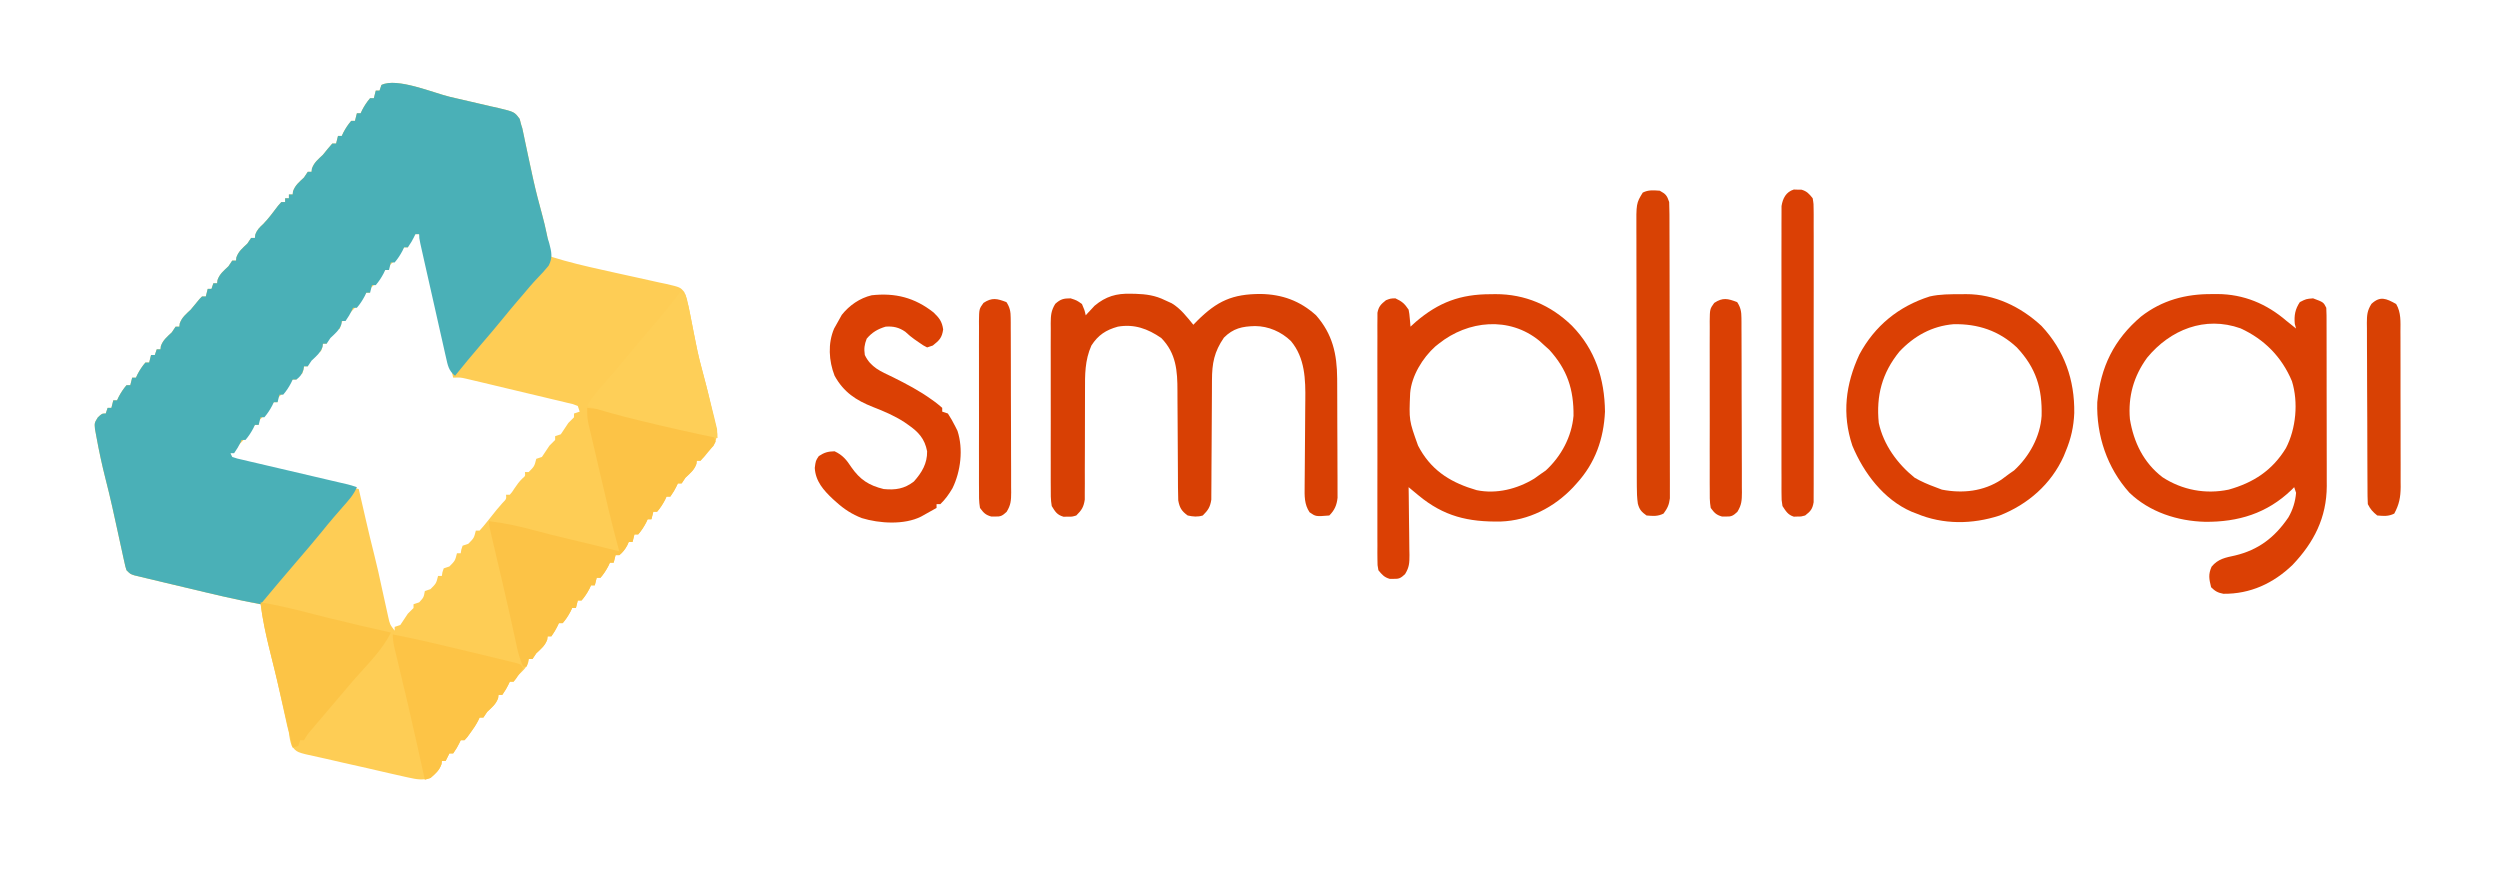 <?xml version="1.0" encoding="UTF-8"?>
<svg version="1.1" xmlns="http://www.w3.org/2000/svg" width="1324" height="468">
<path d="M0 0 C3.384 0.797 6.771 1.583 10.163 2.346 C14.106 3.234 18.038 4.162 21.971 5.092 C23.19 5.361 24.409 5.63 25.664 5.907 C34.018 7.937 34.018 7.937 36.788 11.651 C37.045 12.647 37.301 13.644 37.565 14.67 C37.884 15.684 37.884 15.684 38.209 16.718 C38.336 17.326 38.462 17.935 38.593 18.561 C38.818 19.611 38.818 19.611 39.048 20.683 C39.273 21.791 39.273 21.791 39.503 22.92 C39.845 24.526 40.188 26.131 40.53 27.737 C40.701 28.554 40.873 29.372 41.049 30.214 C41.866 34.1 42.711 37.98 43.565 41.858 C43.729 42.601 43.892 43.343 44.061 44.109 C45.433 50.257 47.035 56.327 48.69 62.405 C50.659 69.753 52.097 77.209 53.565 84.67 C62.556 87.505 71.656 89.632 80.858 91.659 C83.306 92.206 85.753 92.753 88.2 93.301 C92 94.152 95.801 94.993 99.609 95.808 C103.324 96.606 107.028 97.441 110.733 98.284 C111.877 98.519 113.02 98.755 114.199 98.998 C121.817 100.779 121.817 100.779 123.923 103.289 C124.738 105.111 124.738 105.111 125.565 108.67 C125.785 109.434 126.004 110.198 126.23 110.984 C126.431 111.985 126.431 111.985 126.636 113.006 C126.87 114.149 126.87 114.149 127.109 115.314 C127.335 116.48 127.335 116.48 127.565 117.67 C127.718 118.446 127.871 119.221 128.029 120.019 C128.342 121.615 128.652 123.211 128.959 124.808 C130.259 131.53 131.622 138.19 133.44 144.795 C135.391 151.913 137.203 159.06 138.94 166.233 C139.228 167.364 139.515 168.496 139.811 169.661 C140.067 170.738 140.324 171.815 140.589 172.924 C140.943 174.368 140.943 174.368 141.305 175.841 C141.624 179.311 140.944 181.489 139.565 184.67 C137.065 187.358 137.065 187.358 134.565 189.67 C133.905 190.66 133.245 191.65 132.565 192.67 C131.905 192.67 131.245 192.67 130.565 192.67 C130.472 193.506 130.472 193.506 130.378 194.358 C129.231 197.621 127.046 199.311 124.565 201.67 C123.905 202.66 123.245 203.65 122.565 204.67 C121.905 204.67 121.245 204.67 120.565 204.67 C120.276 205.269 119.988 205.867 119.69 206.483 C118.565 208.67 118.565 208.67 116.565 211.67 C115.905 211.67 115.245 211.67 114.565 211.67 C114.297 212.248 114.029 212.825 113.753 213.42 C112.536 215.726 111.262 217.691 109.565 219.67 C108.905 219.67 108.245 219.67 107.565 219.67 C107.235 220.99 106.905 222.31 106.565 223.67 C105.905 223.67 105.245 223.67 104.565 223.67 C104.297 224.248 104.029 224.825 103.753 225.42 C102.536 227.726 101.262 229.691 99.565 231.67 C98.905 231.67 98.245 231.67 97.565 231.67 C97.235 232.99 96.905 234.31 96.565 235.67 C95.905 235.67 95.245 235.67 94.565 235.67 C94.297 236.269 94.029 236.867 93.753 237.483 C92.566 239.669 91.469 241.084 89.565 242.67 C88.905 242.67 88.245 242.67 87.565 242.67 C87.235 243.99 86.905 245.31 86.565 246.67 C85.905 246.67 85.245 246.67 84.565 246.67 C84.297 247.248 84.029 247.825 83.753 248.42 C82.536 250.726 81.262 252.691 79.565 254.67 C78.905 254.67 78.245 254.67 77.565 254.67 C77.235 255.99 76.905 257.31 76.565 258.67 C75.905 258.67 75.245 258.67 74.565 258.67 C74.163 259.537 74.163 259.537 73.753 260.42 C72.536 262.726 71.262 264.691 69.565 266.67 C68.905 266.67 68.245 266.67 67.565 266.67 C67.235 267.99 66.905 269.31 66.565 270.67 C65.905 270.67 65.245 270.67 64.565 270.67 C64.163 271.537 64.163 271.537 63.753 272.42 C62.536 274.726 61.262 276.691 59.565 278.67 C58.905 278.67 58.245 278.67 57.565 278.67 C57.276 279.269 56.988 279.867 56.69 280.483 C55.565 282.67 55.565 282.67 53.565 285.67 C52.905 285.67 52.245 285.67 51.565 285.67 C51.503 286.227 51.441 286.784 51.378 287.358 C50.231 290.621 48.046 292.311 45.565 294.67 C44.905 295.66 44.245 296.65 43.565 297.67 C42.905 297.67 42.245 297.67 41.565 297.67 C41.503 298.227 41.441 298.784 41.378 299.358 C40.231 302.621 38.046 304.311 35.565 306.67 C34.905 307.66 34.245 308.65 33.565 309.67 C32.905 309.67 32.245 309.67 31.565 309.67 C31.276 310.269 30.988 310.867 30.69 311.483 C29.565 313.67 29.565 313.67 27.565 316.67 C26.905 316.67 26.245 316.67 25.565 316.67 C25.503 317.227 25.441 317.784 25.378 318.358 C24.231 321.621 22.046 323.311 19.565 325.67 C18.905 326.66 18.245 327.65 17.565 328.67 C16.905 328.67 16.245 328.67 15.565 328.67 C15.297 329.243 15.029 329.815 14.753 330.405 C13.524 332.749 12.14 334.795 10.565 336.92 C9.792 337.98 9.792 337.98 9.003 339.061 C8.528 339.592 8.054 340.123 7.565 340.67 C6.905 340.67 6.245 340.67 5.565 340.67 C5.276 341.269 4.988 341.867 4.69 342.483 C3.565 344.67 3.565 344.67 1.565 347.67 C0.905 347.67 0.245 347.67 -0.435 347.67 C-1.095 348.99 -1.755 350.31 -2.435 351.67 C-3.095 351.67 -3.755 351.67 -4.435 351.67 C-4.497 352.227 -4.559 352.784 -4.622 353.358 C-5.806 356.727 -7.727 358.393 -10.435 360.67 C-14.638 362.013 -17.847 361.402 -22.105 360.458 C-23.079 360.246 -23.079 360.246 -24.073 360.029 C-26.21 359.56 -28.342 359.074 -30.474 358.585 C-31.205 358.418 -31.936 358.252 -32.689 358.081 C-36.553 357.201 -40.414 356.308 -44.273 355.404 C-48.255 354.475 -52.246 353.592 -56.24 352.72 C-59.316 352.039 -62.383 351.323 -65.449 350.598 C-66.917 350.257 -68.388 349.93 -69.862 349.616 C-81.325 347.156 -81.325 347.156 -83.952 343.639 C-84.772 341.283 -85.161 339.146 -85.435 336.67 C-85.738 335.478 -86.042 334.286 -86.354 333.057 C-86.607 331.907 -86.859 330.757 -87.118 329.573 C-87.404 328.284 -87.69 326.996 -87.985 325.668 C-88.202 324.672 -88.202 324.672 -88.424 323.656 C-89.182 320.19 -89.955 316.727 -90.728 313.264 C-90.877 312.593 -91.027 311.921 -91.181 311.23 C-92.274 306.336 -93.437 301.465 -94.685 296.608 C-97.047 287.361 -99.113 278.125 -100.435 268.67 C-101.195 268.53 -101.955 268.39 -102.738 268.245 C-115.088 265.873 -127.302 262.938 -139.528 260 C-143.282 259.1 -147.039 258.21 -150.796 257.321 C-153.182 256.749 -155.568 256.177 -157.954 255.604 C-159.078 255.339 -160.202 255.075 -161.36 254.802 C-162.909 254.427 -162.909 254.427 -164.489 254.043 C-165.853 253.717 -165.853 253.717 -167.245 253.384 C-169.435 252.67 -169.435 252.67 -171.435 250.67 C-172.057 248.71 -172.057 248.71 -172.583 246.295 C-172.782 245.402 -172.98 244.508 -173.185 243.587 C-173.391 242.625 -173.597 241.662 -173.81 240.67 C-174.028 239.681 -174.247 238.691 -174.472 237.672 C-175.133 234.673 -175.784 231.672 -176.435 228.67 C-177.119 225.545 -177.807 222.42 -178.497 219.295 C-178.658 218.567 -178.818 217.838 -178.983 217.087 C-180.068 212.195 -181.256 207.337 -182.497 202.483 C-184.423 194.931 -186.052 187.342 -187.435 179.67 C-187.664 178.433 -187.894 177.195 -188.13 175.92 C-188.435 172.67 -188.435 172.67 -186.622 169.733 C-184.435 167.67 -184.435 167.67 -182.435 167.67 C-182.105 166.68 -181.775 165.69 -181.435 164.67 C-180.775 164.67 -180.115 164.67 -179.435 164.67 C-178.94 162.69 -178.94 162.69 -178.435 160.67 C-177.775 160.67 -177.115 160.67 -176.435 160.67 C-176.167 160.093 -175.899 159.515 -175.622 158.92 C-174.405 156.615 -173.131 154.65 -171.435 152.67 C-170.775 152.67 -170.115 152.67 -169.435 152.67 C-169.105 151.35 -168.775 150.03 -168.435 148.67 C-167.775 148.67 -167.115 148.67 -166.435 148.67 C-166.167 148.093 -165.899 147.515 -165.622 146.92 C-164.405 144.615 -163.131 142.65 -161.435 140.67 C-160.775 140.67 -160.115 140.67 -159.435 140.67 C-159.105 139.35 -158.775 138.03 -158.435 136.67 C-157.775 136.67 -157.115 136.67 -156.435 136.67 C-156.105 135.68 -155.775 134.69 -155.435 133.67 C-154.775 133.67 -154.115 133.67 -153.435 133.67 C-153.373 133.114 -153.311 132.557 -153.247 131.983 C-152.101 128.72 -149.915 127.03 -147.435 124.67 C-146.775 123.68 -146.115 122.69 -145.435 121.67 C-144.775 121.67 -144.115 121.67 -143.435 121.67 C-143.373 121.114 -143.311 120.557 -143.247 119.983 C-142.09 116.689 -139.952 115.075 -137.435 112.67 C-135.853 110.809 -134.302 108.926 -132.767 107.026 C-132.327 106.579 -131.888 106.131 -131.435 105.67 C-130.775 105.67 -130.115 105.67 -129.435 105.67 C-128.94 103.69 -128.94 103.69 -128.435 101.67 C-127.775 101.67 -127.115 101.67 -126.435 101.67 C-125.94 100.185 -125.94 100.185 -125.435 98.67 C-124.775 98.67 -124.115 98.67 -123.435 98.67 C-123.373 98.114 -123.311 97.557 -123.247 96.983 C-122.101 93.72 -119.915 92.03 -117.435 89.67 C-116.445 88.185 -116.445 88.185 -115.435 86.67 C-114.775 86.67 -114.115 86.67 -113.435 86.67 C-113.373 86.114 -113.311 85.557 -113.247 84.983 C-112.101 81.72 -109.915 80.03 -107.435 77.67 C-106.445 76.185 -106.445 76.185 -105.435 74.67 C-104.775 74.67 -104.115 74.67 -103.435 74.67 C-103.373 74.114 -103.311 73.557 -103.247 72.983 C-102.334 70.383 -101.029 69.154 -99.036 67.307 C-96.138 64.345 -93.717 60.973 -91.204 57.682 C-90.62 57.018 -90.036 56.354 -89.435 55.67 C-88.775 55.67 -88.115 55.67 -87.435 55.67 C-87.435 55.01 -87.435 54.35 -87.435 53.67 C-86.775 53.67 -86.115 53.67 -85.435 53.67 C-85.435 53.01 -85.435 52.35 -85.435 51.67 C-84.775 51.67 -84.115 51.67 -83.435 51.67 C-83.373 51.114 -83.311 50.557 -83.247 49.983 C-82.101 46.72 -79.915 45.03 -77.435 42.67 C-76.775 41.68 -76.115 40.69 -75.435 39.67 C-74.775 39.67 -74.115 39.67 -73.435 39.67 C-73.373 39.114 -73.311 38.557 -73.247 37.983 C-72.093 34.698 -69.941 33.063 -67.435 30.67 C-66.527 29.576 -65.631 28.472 -64.747 27.358 C-63.984 26.471 -63.221 25.584 -62.435 24.67 C-61.775 24.67 -61.115 24.67 -60.435 24.67 C-60.105 23.35 -59.775 22.03 -59.435 20.67 C-58.775 20.67 -58.115 20.67 -57.435 20.67 C-57.167 20.093 -56.899 19.515 -56.622 18.92 C-55.405 16.615 -54.131 14.65 -52.435 12.67 C-51.775 12.67 -51.115 12.67 -50.435 12.67 C-50.105 11.35 -49.775 10.03 -49.435 8.67 C-48.775 8.67 -48.115 8.67 -47.435 8.67 C-47.167 8.093 -46.899 7.515 -46.622 6.92 C-45.405 4.615 -44.131 2.65 -42.435 0.67 C-41.775 0.67 -41.115 0.67 -40.435 0.67 C-40.105 -0.65 -39.775 -1.97 -39.435 -3.33 C-38.775 -3.33 -38.115 -3.33 -37.435 -3.33 C-37.105 -4.32 -36.775 -5.31 -36.435 -6.33 C-28.228 -10.433 -8.782 -2.067 0 0 Z M-18.435 72.67 C-21.46 75.726 -21.46 75.726 -22.435 79.67 C-23.095 79.67 -23.755 79.67 -24.435 79.67 C-25.689 81.13 -25.689 81.13 -26.872 82.983 C-28.188 84.95 -29.39 86.628 -31.095 88.276 C-32.666 89.589 -32.666 89.589 -32.435 91.67 C-33.095 91.67 -33.755 91.67 -34.435 91.67 C-35.689 93.13 -35.689 93.13 -36.872 94.983 C-38.188 96.95 -39.39 98.628 -41.095 100.276 C-42.666 101.589 -42.666 101.589 -42.435 103.67 C-43.095 103.67 -43.755 103.67 -44.435 103.67 C-45.666 105.367 -46.892 107.069 -48.075 108.799 C-49.937 111.362 -52.17 113.463 -54.435 115.67 C-57.45 118.762 -57.45 118.762 -58.435 122.67 C-59.425 123 -60.415 123.33 -61.435 123.67 C-64.468 126.726 -64.468 126.726 -65.435 130.67 C-66.095 130.67 -66.755 130.67 -67.435 130.67 C-67.538 131.31 -67.641 131.949 -67.747 132.608 C-67.974 133.289 -68.201 133.969 -68.435 134.67 C-69.425 135 -70.415 135.33 -71.435 135.67 C-74.468 138.726 -74.468 138.726 -75.435 142.67 C-76.095 142.67 -76.755 142.67 -77.435 142.67 C-77.538 143.31 -77.641 143.949 -77.747 144.608 C-77.974 145.289 -78.201 145.969 -78.435 146.67 C-79.425 147 -80.415 147.33 -81.435 147.67 C-81.435 148.33 -81.435 148.99 -81.435 149.67 C-82.095 149.67 -82.755 149.67 -83.435 149.67 C-84.689 151.13 -84.689 151.13 -85.872 152.983 C-87.188 154.95 -88.39 156.628 -90.095 158.276 C-91.666 159.589 -91.666 159.589 -91.435 161.67 C-92.095 161.67 -92.755 161.67 -93.435 161.67 C-94.689 163.13 -94.689 163.13 -95.872 164.983 C-97.188 166.95 -98.39 168.628 -100.095 170.276 C-101.666 171.589 -101.666 171.589 -101.435 173.67 C-102.095 173.67 -102.755 173.67 -103.435 173.67 C-104.664 175.365 -105.888 177.064 -107.072 178.792 C-108.938 181.364 -111.132 183.489 -113.435 185.67 C-114.033 186.269 -114.631 186.867 -115.247 187.483 C-115.835 188.071 -115.835 188.071 -116.435 188.67 C-116.105 189.66 -115.775 190.65 -115.435 191.67 C-112.652 192.742 -112.652 192.742 -109.171 193.48 C-108.517 193.636 -107.864 193.793 -107.19 193.954 C-105.023 194.47 -102.852 194.967 -100.681 195.463 C-99.18 195.817 -97.679 196.171 -96.179 196.527 C-92.224 197.461 -88.266 198.379 -84.307 199.293 C-80.27 200.229 -76.236 201.18 -72.202 202.129 C-64.283 203.991 -56.36 205.836 -48.435 207.67 C-48.264 208.412 -48.094 209.154 -47.919 209.918 C-47.137 213.32 -46.354 216.722 -45.572 220.124 C-45.304 221.29 -45.036 222.457 -44.76 223.659 C-43.316 229.93 -41.834 236.185 -40.247 242.42 C-38.766 248.254 -37.463 254.106 -36.22 259.995 C-35.298 264.31 -34.351 268.618 -33.372 272.92 C-33.21 273.66 -33.047 274.4 -32.88 275.162 C-31.968 279.33 -31.968 279.33 -29.435 282.67 C-29.435 282.01 -29.435 281.35 -29.435 280.67 C-28.445 280.34 -27.455 280.01 -26.435 279.67 C-25.062 277.697 -23.731 275.695 -22.435 273.67 C-21.435 272.67 -20.435 271.67 -19.435 270.67 C-19.435 270.01 -19.435 269.35 -19.435 268.67 C-18.445 268.34 -17.455 268.01 -16.435 267.67 C-14.025 265.035 -14.025 265.035 -13.435 261.67 C-12.445 261.34 -11.455 261.01 -10.435 260.67 C-7.402 257.615 -7.402 257.615 -6.435 253.67 C-5.775 253.67 -5.115 253.67 -4.435 253.67 C-4.332 253.031 -4.229 252.392 -4.122 251.733 C-3.895 251.052 -3.669 250.372 -3.435 249.67 C-2.445 249.34 -1.455 249.01 -0.435 248.67 C2.598 245.615 2.598 245.615 3.565 241.67 C4.225 241.67 4.885 241.67 5.565 241.67 C5.668 241.031 5.771 240.392 5.878 239.733 C6.105 239.052 6.331 238.372 6.565 237.67 C7.555 237.34 8.545 237.01 9.565 236.67 C12.598 233.615 12.598 233.615 13.565 229.67 C14.225 229.67 14.885 229.67 15.565 229.67 C17.064 228.016 18.49 226.295 19.878 224.545 C20.677 223.544 21.476 222.542 22.3 221.51 C23.047 220.573 23.795 219.636 24.565 218.67 C25.582 217.479 26.601 216.291 27.628 215.108 C29.773 212.929 29.773 212.929 29.565 210.67 C30.225 210.67 30.885 210.67 31.565 210.67 C32.819 209.211 32.819 209.211 34.003 207.358 C35.318 205.391 36.521 203.713 38.225 202.065 C39.796 200.752 39.796 200.752 39.565 198.67 C40.225 198.67 40.885 198.67 41.565 198.67 C44.59 195.615 44.59 195.615 45.565 191.67 C46.555 191.34 47.545 191.01 48.565 190.67 C49.938 188.697 51.269 186.695 52.565 184.67 C53.565 183.67 54.565 182.67 55.565 181.67 C55.565 181.01 55.565 180.35 55.565 179.67 C56.555 179.34 57.545 179.01 58.565 178.67 C59.938 176.697 61.269 174.695 62.565 172.67 C63.565 171.67 64.565 170.67 65.565 169.67 C65.565 169.01 65.565 168.35 65.565 167.67 C66.555 167.34 67.545 167.01 68.565 166.67 C68.235 165.68 67.905 164.69 67.565 163.67 C65.015 162.641 65.015 162.641 61.824 161.953 C60.595 161.653 59.367 161.353 58.102 161.044 C56.75 160.727 55.398 160.412 54.046 160.096 C52.666 159.765 51.287 159.433 49.909 159.1 C47.014 158.404 44.118 157.716 41.22 157.035 C37.508 156.163 33.8 155.276 30.093 154.382 C27.244 153.696 24.393 153.015 21.541 152.336 C20.174 152.011 18.807 151.684 17.44 151.357 C15.526 150.9 13.61 150.45 11.695 150 C10.605 149.742 9.516 149.485 8.393 149.22 C5.391 148.543 5.391 148.543 1.565 148.67 C-0.9 138.332 -3.284 127.977 -5.634 117.612 C-5.917 116.367 -6.199 115.122 -6.49 113.839 C-7.67 108.64 -8.85 103.441 -10.025 98.241 C-10.892 94.405 -11.763 90.571 -12.634 86.737 C-12.901 85.554 -13.167 84.371 -13.442 83.152 C-13.689 82.065 -13.937 80.979 -14.191 79.86 C-14.408 78.903 -14.625 77.946 -14.848 76.961 C-15.351 74.662 -15.351 74.662 -16.435 72.67 C-17.095 72.67 -17.755 72.67 -18.435 72.67 Z " fill="#FECD55" transform="translate(238.435,51.33)"/>
<path d="M0 0 C3.384 0.797 6.771 1.583 10.163 2.346 C14.106 3.234 18.038 4.162 21.971 5.092 C23.19 5.361 24.409 5.63 25.664 5.907 C34.018 7.937 34.018 7.937 36.788 11.651 C37.045 12.647 37.301 13.644 37.565 14.67 C37.884 15.684 37.884 15.684 38.209 16.718 C38.336 17.326 38.462 17.935 38.593 18.561 C38.818 19.611 38.818 19.611 39.048 20.683 C39.273 21.791 39.273 21.791 39.503 22.92 C39.845 24.526 40.188 26.131 40.53 27.737 C40.701 28.554 40.873 29.372 41.049 30.214 C41.866 34.1 42.711 37.98 43.565 41.858 C43.729 42.601 43.892 43.343 44.061 44.109 C45.433 50.26 47.038 56.332 48.69 62.413 C49.584 65.741 50.439 69.056 51.093 72.44 C51.554 74.79 51.554 74.79 52.444 77.495 C53.644 82.022 54.383 85.145 52.108 89.389 C50.172 91.761 48.158 93.988 46.01 96.17 C43.395 98.886 41.001 101.794 38.565 104.67 C37.534 105.869 36.503 107.067 35.471 108.264 C32.958 111.197 30.5 114.171 28.065 117.17 C24.14 122.006 20.098 126.731 16.033 131.448 C11.448 136.779 6.985 142.202 2.565 147.67 C-0.857 145.008 -1.314 142.061 -2.244 137.936 C-2.401 137.256 -2.557 136.576 -2.718 135.875 C-3.232 133.631 -3.73 131.383 -4.228 129.135 C-4.581 127.575 -4.936 126.014 -5.291 124.454 C-6.223 120.349 -7.142 116.241 -8.058 112.132 C-8.809 108.773 -9.57 105.416 -10.332 102.06 C-11.238 98.065 -12.14 94.069 -13.04 90.073 C-13.213 89.308 -13.386 88.542 -13.563 87.754 C-14.049 85.595 -14.532 83.436 -15.014 81.276 C-15.426 79.431 -15.426 79.431 -15.848 77.548 C-16.435 74.67 -16.435 74.67 -16.435 72.67 C-17.095 72.67 -17.755 72.67 -18.435 72.67 C-18.868 73.568 -18.868 73.568 -19.31 74.483 C-20.435 76.67 -20.435 76.67 -22.435 79.67 C-23.095 79.67 -23.755 79.67 -24.435 79.67 C-24.703 80.248 -24.971 80.825 -25.247 81.42 C-26.464 83.726 -27.738 85.691 -29.435 87.67 C-30.095 87.67 -30.755 87.67 -31.435 87.67 C-31.765 88.99 -32.095 90.31 -32.435 91.67 C-33.095 91.67 -33.755 91.67 -34.435 91.67 C-34.703 92.248 -34.971 92.825 -35.247 93.42 C-36.464 95.726 -37.738 97.691 -39.435 99.67 C-40.095 99.67 -40.755 99.67 -41.435 99.67 C-41.765 100.99 -42.095 102.31 -42.435 103.67 C-43.095 103.67 -43.755 103.67 -44.435 103.67 C-44.703 104.248 -44.971 104.825 -45.247 105.42 C-46.464 107.726 -47.738 109.691 -49.435 111.67 C-50.095 111.67 -50.755 111.67 -51.435 111.67 C-51.868 112.568 -51.868 112.568 -52.31 113.483 C-53.435 115.67 -53.435 115.67 -55.435 118.67 C-56.095 118.67 -56.755 118.67 -57.435 118.67 C-57.497 119.227 -57.559 119.784 -57.622 120.358 C-58.769 123.621 -60.954 125.311 -63.435 127.67 C-64.095 128.66 -64.755 129.65 -65.435 130.67 C-66.095 130.67 -66.755 130.67 -67.435 130.67 C-67.497 131.227 -67.559 131.784 -67.622 132.358 C-68.769 135.621 -70.954 137.311 -73.435 139.67 C-74.095 140.66 -74.755 141.65 -75.435 142.67 C-76.095 142.67 -76.755 142.67 -77.435 142.67 C-77.538 143.269 -77.641 143.867 -77.747 144.483 C-78.533 146.983 -79.404 148.046 -81.435 149.67 C-82.095 149.67 -82.755 149.67 -83.435 149.67 C-83.703 150.248 -83.971 150.825 -84.247 151.42 C-85.464 153.726 -86.738 155.691 -88.435 157.67 C-89.095 157.67 -89.755 157.67 -90.435 157.67 C-90.765 158.99 -91.095 160.31 -91.435 161.67 C-92.095 161.67 -92.755 161.67 -93.435 161.67 C-93.703 162.248 -93.971 162.825 -94.247 163.42 C-95.464 165.726 -96.738 167.691 -98.435 169.67 C-99.095 169.67 -99.755 169.67 -100.435 169.67 C-100.765 170.99 -101.095 172.31 -101.435 173.67 C-102.095 173.67 -102.755 173.67 -103.435 173.67 C-103.703 174.248 -103.971 174.825 -104.247 175.42 C-105.464 177.726 -106.738 179.691 -108.435 181.67 C-109.095 181.67 -109.755 181.67 -110.435 181.67 C-110.724 182.269 -111.012 182.867 -111.31 183.483 C-112.435 185.67 -112.435 185.67 -114.435 188.67 C-115.095 188.67 -115.755 188.67 -116.435 188.67 C-116.105 189.33 -115.775 189.99 -115.435 190.67 C-112.821 191.551 -112.821 191.551 -109.586 192.259 C-108.334 192.556 -107.083 192.852 -105.793 193.158 C-104.416 193.476 -103.039 193.794 -101.661 194.112 C-100.257 194.442 -98.853 194.773 -97.45 195.105 C-93.747 195.978 -90.042 196.842 -86.337 197.703 C-81.84 198.75 -77.346 199.807 -72.851 200.864 C-69.353 201.686 -65.854 202.507 -62.354 203.322 C-61.097 203.615 -59.839 203.909 -58.543 204.212 C-57.433 204.47 -56.324 204.728 -55.181 204.994 C-52.435 205.67 -52.435 205.67 -49.435 206.67 C-51.135 210.815 -54.076 213.914 -56.997 217.233 C-58.093 218.494 -59.188 219.756 -60.282 221.018 C-61.091 221.95 -61.091 221.95 -61.916 222.901 C-63.966 225.289 -65.954 227.725 -67.935 230.17 C-72.317 235.565 -76.836 240.833 -81.368 246.1 C-84.387 249.609 -87.383 253.136 -90.372 256.67 C-90.808 257.186 -91.245 257.701 -91.694 258.233 C-94.623 261.699 -97.533 265.182 -100.435 268.67 C-113.571 266.244 -126.542 263.12 -139.528 260 C-143.282 259.1 -147.039 258.21 -150.796 257.321 C-153.182 256.749 -155.568 256.177 -157.954 255.604 C-159.078 255.339 -160.202 255.075 -161.36 254.802 C-162.909 254.427 -162.909 254.427 -164.489 254.043 C-165.853 253.717 -165.853 253.717 -167.245 253.384 C-169.435 252.67 -169.435 252.67 -171.435 250.67 C-172.057 248.71 -172.057 248.71 -172.583 246.295 C-172.782 245.402 -172.98 244.508 -173.185 243.587 C-173.391 242.625 -173.597 241.662 -173.81 240.67 C-174.028 239.681 -174.247 238.691 -174.472 237.672 C-175.133 234.673 -175.784 231.672 -176.435 228.67 C-177.119 225.545 -177.807 222.42 -178.497 219.295 C-178.658 218.567 -178.818 217.838 -178.983 217.087 C-180.068 212.195 -181.256 207.337 -182.497 202.483 C-184.423 194.931 -186.052 187.342 -187.435 179.67 C-187.664 178.433 -187.894 177.195 -188.13 175.92 C-188.435 172.67 -188.435 172.67 -186.622 169.733 C-184.435 167.67 -184.435 167.67 -182.435 167.67 C-182.105 166.68 -181.775 165.69 -181.435 164.67 C-180.775 164.67 -180.115 164.67 -179.435 164.67 C-178.94 162.69 -178.94 162.69 -178.435 160.67 C-177.775 160.67 -177.115 160.67 -176.435 160.67 C-176.167 160.093 -175.899 159.515 -175.622 158.92 C-174.405 156.615 -173.131 154.65 -171.435 152.67 C-170.775 152.67 -170.115 152.67 -169.435 152.67 C-169.105 151.35 -168.775 150.03 -168.435 148.67 C-167.775 148.67 -167.115 148.67 -166.435 148.67 C-166.167 148.093 -165.899 147.515 -165.622 146.92 C-164.405 144.615 -163.131 142.65 -161.435 140.67 C-160.775 140.67 -160.115 140.67 -159.435 140.67 C-159.105 139.35 -158.775 138.03 -158.435 136.67 C-157.775 136.67 -157.115 136.67 -156.435 136.67 C-156.105 135.68 -155.775 134.69 -155.435 133.67 C-154.775 133.67 -154.115 133.67 -153.435 133.67 C-153.373 133.114 -153.311 132.557 -153.247 131.983 C-152.101 128.72 -149.915 127.03 -147.435 124.67 C-146.775 123.68 -146.115 122.69 -145.435 121.67 C-144.775 121.67 -144.115 121.67 -143.435 121.67 C-143.373 121.114 -143.311 120.557 -143.247 119.983 C-142.09 116.689 -139.952 115.075 -137.435 112.67 C-135.853 110.809 -134.302 108.926 -132.767 107.026 C-132.327 106.579 -131.888 106.131 -131.435 105.67 C-130.775 105.67 -130.115 105.67 -129.435 105.67 C-128.94 103.69 -128.94 103.69 -128.435 101.67 C-127.775 101.67 -127.115 101.67 -126.435 101.67 C-125.94 100.185 -125.94 100.185 -125.435 98.67 C-124.775 98.67 -124.115 98.67 -123.435 98.67 C-123.373 98.114 -123.311 97.557 -123.247 96.983 C-122.101 93.72 -119.915 92.03 -117.435 89.67 C-116.445 88.185 -116.445 88.185 -115.435 86.67 C-114.775 86.67 -114.115 86.67 -113.435 86.67 C-113.373 86.114 -113.311 85.557 -113.247 84.983 C-112.101 81.72 -109.915 80.03 -107.435 77.67 C-106.445 76.185 -106.445 76.185 -105.435 74.67 C-104.775 74.67 -104.115 74.67 -103.435 74.67 C-103.373 74.114 -103.311 73.557 -103.247 72.983 C-102.334 70.383 -101.029 69.154 -99.036 67.307 C-96.138 64.345 -93.717 60.973 -91.204 57.682 C-90.62 57.018 -90.036 56.354 -89.435 55.67 C-88.775 55.67 -88.115 55.67 -87.435 55.67 C-87.435 55.01 -87.435 54.35 -87.435 53.67 C-86.775 53.67 -86.115 53.67 -85.435 53.67 C-85.435 53.01 -85.435 52.35 -85.435 51.67 C-84.775 51.67 -84.115 51.67 -83.435 51.67 C-83.373 51.114 -83.311 50.557 -83.247 49.983 C-82.101 46.72 -79.915 45.03 -77.435 42.67 C-76.775 41.68 -76.115 40.69 -75.435 39.67 C-74.775 39.67 -74.115 39.67 -73.435 39.67 C-73.373 39.114 -73.311 38.557 -73.247 37.983 C-72.093 34.698 -69.941 33.063 -67.435 30.67 C-66.527 29.576 -65.631 28.472 -64.747 27.358 C-63.984 26.471 -63.221 25.584 -62.435 24.67 C-61.775 24.67 -61.115 24.67 -60.435 24.67 C-60.105 23.35 -59.775 22.03 -59.435 20.67 C-58.775 20.67 -58.115 20.67 -57.435 20.67 C-57.167 20.093 -56.899 19.515 -56.622 18.92 C-55.405 16.615 -54.131 14.65 -52.435 12.67 C-51.775 12.67 -51.115 12.67 -50.435 12.67 C-50.105 11.35 -49.775 10.03 -49.435 8.67 C-48.775 8.67 -48.115 8.67 -47.435 8.67 C-47.167 8.093 -46.899 7.515 -46.622 6.92 C-45.405 4.615 -44.131 2.65 -42.435 0.67 C-41.775 0.67 -41.115 0.67 -40.435 0.67 C-40.105 -0.65 -39.775 -1.97 -39.435 -3.33 C-38.775 -3.33 -38.115 -3.33 -37.435 -3.33 C-37.105 -4.32 -36.775 -5.31 -36.435 -6.33 C-28.228 -10.433 -8.782 -2.067 0 0 Z " fill="#4AB0B7" transform="translate(238.435,51.33)"/>
<path d="M0 0 C0.894 -0.008 1.788 -0.015 2.709 -0.023 C16.723 0.018 28.88 5.157 39.438 14.25 C40.448 15.054 41.459 15.859 42.5 16.688 C43.139 17.203 43.779 17.719 44.438 18.25 C44.211 17.425 43.984 16.6 43.75 15.75 C43.354 11.311 43.941 7.991 46.438 4.25 C49.75 2.562 49.75 2.562 53.438 2.25 C58.96 4.295 58.96 4.295 60.438 7.25 C60.533 8.598 60.568 9.951 60.571 11.302 C60.578 12.574 60.578 12.574 60.584 13.872 C60.583 15.271 60.583 15.271 60.583 16.698 C60.586 17.678 60.589 18.659 60.593 19.669 C60.602 22.927 60.604 26.184 60.605 29.441 C60.609 31.704 60.612 33.966 60.616 36.229 C60.622 40.981 60.623 45.733 60.623 50.486 C60.623 56.563 60.636 62.64 60.654 68.717 C60.665 73.395 60.667 78.073 60.666 82.751 C60.667 84.991 60.672 87.23 60.68 89.47 C60.689 92.612 60.686 95.754 60.68 98.897 C60.686 99.815 60.692 100.733 60.697 101.679 C60.617 118.403 53.933 131.479 42.562 143.438 C32.426 153.187 20.188 158.875 5.961 158.719 C2.989 158.167 1.576 157.374 -0.562 155.25 C-1.634 150.821 -2.129 148.552 -0.312 144.375 C3.141 140.182 7.085 139.544 12.125 138.438 C24.484 135.493 33.151 128.894 40.375 118.25 C42.714 114.211 44.052 109.909 44.438 105.25 C44.108 104.26 43.778 103.27 43.438 102.25 C42.95 102.746 42.463 103.243 41.961 103.754 C28.993 116.18 13.774 120.759 -3.795 120.6 C-18.341 120.215 -33.122 115.474 -43.828 105.18 C-55.608 92.074 -61.391 74.883 -60.848 57.277 C-59.084 38.55 -52.021 24.108 -37.715 11.93 C-26.545 3.213 -13.945 -0.121 0 0 Z M-34.438 33.688 C-41.569 43.454 -44.589 54.226 -43.562 66.25 C-41.557 78.501 -36.308 89.307 -26.312 96.977 C-15.859 103.778 -3.485 106.123 8.73 103.559 C21.844 99.884 31.896 93.362 39.074 81.559 C44.41 71.301 45.725 57.315 42.25 46.125 C36.874 33.297 27.655 23.935 15.035 18.148 C-3.812 11.438 -22.187 18.815 -34.438 33.688 Z " fill="#DB4004" transform="translate(1171.562,155.75)"/>
<path d="M0 0 C0.791 0.013 1.582 0.026 2.398 0.04 C8.046 0.215 12.954 0.894 18.062 3.438 C19.238 3.974 20.414 4.51 21.625 5.062 C26.315 7.859 29.633 12.269 33.062 16.438 C34.053 15.417 34.053 15.417 35.062 14.375 C45.699 3.799 53.771 0.136 68.689 0.123 C80.037 0.306 89.574 3.742 98.062 11.438 C106.777 21.368 109.155 31.948 109.224 44.946 C109.229 45.661 109.234 46.375 109.239 47.112 C109.253 49.452 109.26 51.792 109.266 54.133 C109.27 55.338 109.27 55.338 109.274 56.568 C109.289 60.815 109.298 65.061 109.303 69.307 C109.308 73.686 109.332 78.065 109.361 82.444 C109.379 85.821 109.385 89.198 109.386 92.574 C109.389 94.189 109.397 95.804 109.41 97.418 C109.427 99.675 109.425 101.931 109.419 104.188 C109.424 106.112 109.424 106.112 109.43 108.074 C109.003 111.978 107.858 114.642 105.062 117.438 C97.909 118.024 97.909 118.024 94.625 115.75 C91.764 111.516 91.946 107.08 91.997 102.094 C92.006 100.831 92.016 99.569 92.026 98.269 C92.037 97.263 92.037 97.263 92.048 96.238 C92.071 94.121 92.085 92.005 92.096 89.888 C92.13 83.872 92.171 77.855 92.234 71.839 C92.272 68.15 92.295 64.462 92.308 60.773 C92.316 59.379 92.33 57.985 92.349 56.591 C92.503 45.401 92.228 34.013 84.738 25.055 C79.635 20.13 72.825 17.156 65.75 17.125 C58.89 17.282 54.168 18.332 49.25 23.25 C44.096 30.76 42.945 36.81 42.921 45.832 C42.915 46.904 42.915 46.904 42.91 47.998 C42.903 49.54 42.897 51.082 42.894 52.624 C42.887 55.066 42.871 57.508 42.852 59.951 C42.8 66.892 42.752 73.833 42.737 80.774 C42.726 85.028 42.697 89.281 42.655 93.535 C42.643 95.153 42.638 96.77 42.64 98.388 C42.642 100.65 42.62 102.91 42.593 105.172 C42.584 107.1 42.584 107.1 42.575 109.067 C41.978 112.992 40.848 114.661 38.062 117.438 C35.315 118.301 32.86 118.064 30.062 117.438 C26.82 115.11 25.752 113.279 25.062 109.438 C24.967 107.132 24.927 104.824 24.921 102.517 C24.917 101.828 24.914 101.14 24.91 100.431 C24.903 98.939 24.897 97.447 24.894 95.956 C24.887 93.588 24.871 91.22 24.852 88.852 C24.8 82.121 24.752 75.39 24.737 68.658 C24.726 64.536 24.697 60.415 24.655 56.293 C24.643 54.729 24.638 53.165 24.64 51.601 C24.652 40.846 23.992 31.544 16.062 23.438 C8.868 18.509 1.756 15.926 -6.938 17.438 C-13.219 19.196 -17.355 21.853 -20.938 27.438 C-24.421 35.281 -24.351 42.891 -24.318 51.311 C-24.308 53.809 -24.319 56.305 -24.334 58.803 C-24.374 65.897 -24.376 72.99 -24.373 80.084 C-24.373 84.439 -24.392 88.793 -24.423 93.148 C-24.433 95.604 -24.421 98.059 -24.409 100.514 C-24.418 102.022 -24.428 103.529 -24.439 105.036 C-24.439 106.348 -24.439 107.66 -24.439 109.012 C-25.017 112.985 -26.105 114.644 -28.938 117.438 C-31.156 118.102 -31.156 118.102 -33.438 118.062 C-34.19 118.075 -34.943 118.088 -35.719 118.102 C-39.158 117.072 -40.066 115.487 -41.938 112.438 C-42.528 109.093 -42.484 105.791 -42.455 102.402 C-42.462 101.395 -42.469 100.388 -42.476 99.351 C-42.494 96.025 -42.482 92.7 -42.469 89.375 C-42.471 87.062 -42.475 84.75 -42.48 82.437 C-42.486 77.592 -42.478 72.747 -42.459 67.901 C-42.436 61.69 -42.449 55.48 -42.473 49.269 C-42.488 44.494 -42.483 39.719 -42.473 34.944 C-42.47 32.654 -42.473 30.364 -42.483 28.074 C-42.493 24.873 -42.477 21.673 -42.455 18.473 C-42.463 17.526 -42.471 16.579 -42.48 15.604 C-42.425 11.391 -42.304 9.043 -40.085 5.373 C-37.291 2.855 -35.689 2.438 -31.938 2.438 C-28.688 3.5 -28.688 3.5 -25.938 5.438 C-24.562 8.625 -24.562 8.625 -23.938 11.438 C-23.525 10.979 -23.113 10.52 -22.688 10.047 C-21.821 9.126 -21.821 9.126 -20.938 8.188 C-20.381 7.584 -19.824 6.981 -19.25 6.359 C-13.264 1.384 -7.698 -0.226 0 0 Z " fill="#D84004" transform="translate(598.938,155.562)"/>
<path d="M0 0 C0.899 -0.012 1.798 -0.024 2.725 -0.037 C18.305 -0.071 32.029 5.81 43.188 16.688 C55.509 29.31 60.49 44.79 60.688 62.188 C60.009 76.654 55.511 89.428 45.688 100.188 C45.058 100.885 44.429 101.582 43.781 102.301 C33.704 112.918 20.291 119.858 5.465 120.391 C-11.741 120.671 -24.631 117.715 -38.152 106.477 C-39.124 105.672 -40.096 104.867 -41.097 104.038 C-41.828 103.427 -42.559 102.817 -43.312 102.188 C-43.292 103.464 -43.271 104.74 -43.249 106.055 C-43.177 110.798 -43.131 115.541 -43.093 120.284 C-43.073 122.336 -43.045 124.387 -43.011 126.439 C-42.962 129.39 -42.94 132.341 -42.922 135.293 C-42.901 136.208 -42.881 137.123 -42.859 138.065 C-42.858 142.314 -42.936 144.577 -45.212 148.267 C-47.476 150.337 -48.296 150.85 -51.312 150.75 C-51.972 150.751 -52.633 150.753 -53.312 150.754 C-56.219 149.931 -57.408 148.507 -59.312 146.188 C-59.816 143.536 -59.816 143.536 -59.82 140.456 C-59.832 139.287 -59.843 138.118 -59.855 136.913 C-59.842 134.995 -59.842 134.995 -59.83 133.037 C-59.835 131.674 -59.843 130.31 -59.851 128.946 C-59.87 125.246 -59.862 121.546 -59.85 117.846 C-59.84 113.973 -59.849 110.1 -59.855 106.228 C-59.863 99.725 -59.853 93.222 -59.834 86.718 C-59.812 79.2 -59.819 71.681 -59.841 64.163 C-59.859 57.707 -59.862 51.252 -59.852 44.797 C-59.845 40.941 -59.844 37.086 -59.858 33.23 C-59.869 29.606 -59.861 25.981 -59.838 22.357 C-59.83 20.392 -59.842 18.427 -59.855 16.462 C-59.843 15.293 -59.832 14.123 -59.82 12.919 C-59.819 11.902 -59.817 10.886 -59.816 9.839 C-59.177 6.472 -57.952 5.304 -55.312 3.188 C-52.875 2.25 -52.875 2.25 -50.312 2.188 C-46.826 3.809 -45.469 4.952 -43.312 8.188 C-42.898 10.449 -42.898 10.449 -42.688 12.875 C-42.613 13.683 -42.538 14.491 -42.461 15.324 C-42.387 16.247 -42.387 16.247 -42.312 17.188 C-41.384 16.342 -40.456 15.496 -39.5 14.625 C-27.351 4.247 -15.83 0.011 0 0 Z M-27.312 26.188 C-27.927 26.677 -28.542 27.167 -29.176 27.672 C-35.877 33.674 -41.734 43.218 -42.49 52.319 C-43.118 66.796 -43.118 66.796 -38.312 80.188 C-37.915 80.911 -37.518 81.634 -37.109 82.379 C-30.248 94.17 -20.066 100.068 -7.293 103.773 C3.158 105.958 14.177 103.168 23.188 97.688 C24.366 96.871 25.535 96.04 26.688 95.188 C27.987 94.29 27.987 94.29 29.312 93.375 C37.523 85.813 43.036 75.547 44.023 64.391 C44.161 50.434 40.744 39.949 31.188 29.438 C30.363 28.695 29.538 27.953 28.688 27.188 C27.759 26.342 26.831 25.496 25.875 24.625 C9.977 11.662 -11.818 13.84 -27.312 26.188 Z " fill="#DB4004" transform="translate(789.312,155.812)"/>
<path d="M0 0 C0.907 -0.012 1.815 -0.024 2.75 -0.037 C17.881 -0.07 31.767 6.546 42.812 16.812 C54.972 29.819 60.399 45.383 60.151 62.953 C59.853 70.15 58.435 76.532 55.625 83.188 C55.274 84.054 54.924 84.92 54.562 85.812 C47.886 100.649 35.596 111.309 20.609 117.215 C6.175 121.919 -9.249 122.121 -23.375 116.188 C-24.23 115.86 -25.084 115.533 -25.965 115.195 C-40.76 108.791 -51.36 94.701 -57.375 80.188 C-62.917 63.539 -60.967 47.735 -53.688 32 C-45.539 16.756 -32.876 6.43 -16.375 1.188 C-10.946 -0.046 -5.539 0.004 0 0 Z M-32.477 30.426 C-41.621 41.691 -44.831 53.735 -43.375 68.188 C-40.861 79.772 -33.514 89.822 -24.375 97.188 C-20.824 99.24 -17.224 100.785 -13.375 102.188 C-12.241 102.621 -11.106 103.054 -9.938 103.5 C1.058 105.622 12.027 104.435 21.5 98.25 C22.886 97.243 24.262 96.224 25.625 95.188 C26.512 94.569 27.399 93.95 28.312 93.312 C36.317 85.957 42.164 75.384 42.863 64.465 C43.239 49.869 39.965 39.082 29.746 28.184 C20.258 19.309 9.103 15.638 -3.75 15.883 C-15.164 16.842 -24.674 22.116 -32.477 30.426 Z " fill="#DB4004" transform="translate(1038.375,155.812)"/>
<path d="M0 0 C5.995 0.585 11.758 1.462 17.625 2.812 C18.801 3.079 18.801 3.079 20.002 3.35 C25.922 4.708 31.782 6.245 37.637 7.863 C41.224 8.827 44.835 9.659 48.457 10.48 C50.165 10.872 50.165 10.872 51.908 11.272 C54.198 11.794 56.49 12.306 58.785 12.806 C59.833 13.047 60.881 13.287 61.961 13.535 C63.381 13.85 63.381 13.85 64.83 14.172 C65.546 14.445 66.262 14.719 67 15 C67.495 16.485 67.495 16.485 68 18 C66.418 20.48 66.418 20.48 64.188 23.188 C63.095 24.539 63.095 24.539 61.98 25.918 C61.327 26.605 60.673 27.292 60 28 C59.34 28 58.68 28 58 28 C57.907 28.835 57.907 28.835 57.812 29.688 C56.666 32.951 54.48 34.641 52 37 C51.34 37.99 50.68 38.98 50 40 C49.34 40 48.68 40 48 40 C47.711 40.598 47.422 41.196 47.125 41.812 C46 44 46 44 44 47 C43.34 47 42.68 47 42 47 C41.732 47.578 41.464 48.155 41.188 48.75 C39.971 51.056 38.697 53.021 37 55 C36.34 55 35.68 55 35 55 C34.67 56.32 34.34 57.64 34 59 C33.34 59 32.68 59 32 59 C31.732 59.578 31.464 60.155 31.188 60.75 C29.971 63.056 28.697 65.021 27 67 C26.34 67 25.68 67 25 67 C24.505 68.98 24.505 68.98 24 71 C23.34 71 22.68 71 22 71 C21.598 71.897 21.598 71.897 21.188 72.812 C20.001 74.998 18.904 76.413 17 78 C16.34 78 15.68 78 15 78 C14.505 79.98 14.505 79.98 14 82 C13.34 82 12.68 82 12 82 C11.732 82.578 11.464 83.155 11.188 83.75 C9.971 86.056 8.697 88.021 7 90 C6.34 90 5.68 90 5 90 C4.505 91.98 4.505 91.98 4 94 C3.34 94 2.68 94 2 94 C1.732 94.578 1.464 95.155 1.188 95.75 C-0.029 98.056 -1.303 100.021 -3 102 C-3.66 102 -4.32 102 -5 102 C-5.495 103.98 -5.495 103.98 -6 106 C-6.66 106 -7.32 106 -8 106 C-8.268 106.578 -8.536 107.155 -8.812 107.75 C-10.029 110.056 -11.303 112.021 -13 114 C-13.66 114 -14.32 114 -15 114 C-15.289 114.598 -15.578 115.196 -15.875 115.812 C-17 118 -17 118 -19 121 C-19.66 121 -20.32 121 -21 121 C-21.062 121.557 -21.124 122.114 -21.188 122.688 C-22.334 125.951 -24.52 127.641 -27 130 C-27.66 130.99 -28.32 131.98 -29 133 C-29.66 133 -30.32 133 -31 133 C-31.33 134.32 -31.66 135.64 -32 137 C-32.66 137 -33.32 137 -34 137 C-35.383 133.727 -36.416 130.59 -37.156 127.117 C-37.369 126.135 -37.583 125.152 -37.802 124.14 C-38.033 123.063 -38.263 121.985 -38.5 120.875 C-40.471 111.808 -42.507 102.759 -44.617 93.723 C-44.844 92.752 -45.071 91.781 -45.304 90.78 C-46.223 86.85 -47.144 82.92 -48.068 78.99 C-48.722 76.211 -49.373 73.432 -50.023 70.652 C-50.223 69.808 -50.423 68.963 -50.629 68.093 C-52 62.226 -52 62.226 -52 60 C-43.635 61.006 -35.696 62.766 -27.582 64.969 C-21.516 66.614 -15.43 68.125 -9.312 69.562 C-0.521 71.631 8.243 73.789 17 76 C16.79 75.249 16.579 74.499 16.362 73.725 C12.962 61.302 10.058 48.762 7.144 36.217 C6.544 33.637 5.941 31.058 5.334 28.479 C4.452 24.724 3.577 20.968 2.703 17.211 C2.295 15.483 2.295 15.483 1.879 13.72 C1.508 12.111 1.508 12.111 1.13 10.47 C0.802 9.062 0.802 9.062 0.467 7.626 C0.004 5.024 -0.086 2.637 0 0 Z " fill="#FCC346" transform="translate(311,216)"/>
<path d="M0 0 C3.011 2.9 4.475 4.762 5.086 8.965 C4.459 13.434 3.075 14.769 -0.414 17.527 C-1.404 17.857 -2.394 18.187 -3.414 18.527 C-5.5 17.453 -5.5 17.453 -7.789 15.84 C-8.59 15.286 -9.39 14.731 -10.215 14.16 C-12.414 12.527 -12.414 12.527 -14.977 10.215 C-18.323 7.898 -21.417 7.219 -25.414 7.527 C-29.609 8.801 -32.586 10.544 -35.414 13.902 C-36.638 17.116 -36.902 19.111 -36.414 22.527 C-33.255 29.165 -27.959 31.202 -21.539 34.277 C-14.382 37.85 -7.471 41.463 -0.977 46.152 C-0.399 46.566 0.179 46.979 0.775 47.405 C2.091 48.387 3.347 49.449 4.586 50.527 C4.586 51.187 4.586 51.847 4.586 52.527 C6.071 53.022 6.071 53.022 7.586 53.527 C9.07 55.866 10.383 58.052 11.586 60.527 C11.947 61.253 12.308 61.979 12.68 62.727 C15.804 72.383 14.401 84.136 10.023 93.09 C8.122 96.314 6.273 98.913 3.586 101.527 C2.926 101.527 2.266 101.527 1.586 101.527 C1.586 102.187 1.586 102.847 1.586 103.527 C-0.161 104.512 -1.912 105.49 -3.664 106.465 C-4.639 107.01 -5.613 107.555 -6.617 108.117 C-15.505 112.598 -28.709 111.778 -38.039 108.902 C-43.188 106.878 -47.32 104.224 -51.414 100.527 C-52.042 99.968 -52.67 99.408 -53.316 98.832 C-58.263 94.168 -62.507 89.43 -62.914 82.34 C-62.414 78.527 -62.414 78.527 -60.789 76.09 C-57.848 74.155 -55.938 73.599 -52.414 73.527 C-48.116 75.556 -46.112 78.031 -43.539 81.965 C-38.913 88.557 -34.335 91.587 -26.414 93.527 C-20.175 94.131 -15.471 93.427 -10.414 89.527 C-6.211 84.805 -3.296 79.995 -3.414 73.527 C-4.672 66.886 -7.989 63.299 -13.414 59.527 C-14.101 59.047 -14.788 58.566 -15.496 58.07 C-20.766 54.668 -26.223 52.355 -32.039 50.09 C-41.064 46.537 -47.591 42.245 -52.414 33.527 C-55.484 25.675 -56.052 16.383 -52.664 8.527 C-51.946 7.176 -51.198 5.841 -50.414 4.527 C-49.816 3.455 -49.218 2.382 -48.602 1.277 C-44.603 -3.749 -39.075 -7.601 -32.789 -9.098 C-20.335 -10.481 -10.019 -7.897 0 0 Z " fill="#DB4004" transform="translate(494.414,165.473)"/>
<path d="M0 0 C3.185 1.76 3.833 2.499 5 6 C5.098 8.132 5.135 10.267 5.14 12.401 C5.143 13.054 5.146 13.706 5.149 14.378 C5.158 16.568 5.16 18.759 5.161 20.949 C5.166 22.517 5.171 24.086 5.176 25.655 C5.189 29.919 5.196 34.184 5.2 38.448 C5.203 41.112 5.207 43.775 5.212 46.439 C5.225 54.771 5.235 63.103 5.239 71.435 C5.243 81.057 5.261 90.679 5.29 100.3 C5.312 107.736 5.322 115.171 5.323 122.606 C5.324 127.048 5.33 131.49 5.348 135.932 C5.364 140.11 5.366 144.287 5.358 148.465 C5.357 149.998 5.361 151.531 5.371 153.064 C5.384 155.158 5.378 157.251 5.367 159.345 C5.37 161.102 5.37 161.102 5.372 162.894 C4.959 166.347 4.067 168.23 2 171 C-1.092 172.546 -3.594 172.294 -7 172 C-9.647 170.119 -10.761 168.903 -11.593 165.758 C-12.051 162.657 -12.132 159.697 -12.14 156.561 C-12.149 154.61 -12.149 154.61 -12.158 152.619 C-12.159 151.184 -12.16 149.75 -12.161 148.315 C-12.166 146.798 -12.171 145.282 -12.176 143.766 C-12.189 139.652 -12.196 135.538 -12.2 131.425 C-12.203 128.853 -12.207 126.281 -12.212 123.71 C-12.225 115.66 -12.235 107.61 -12.239 99.56 C-12.243 90.275 -12.261 80.99 -12.29 71.705 C-12.312 64.522 -12.322 57.339 -12.323 50.155 C-12.324 45.868 -12.33 41.58 -12.348 37.293 C-12.364 33.259 -12.366 29.226 -12.358 25.193 C-12.357 23.715 -12.361 22.238 -12.371 20.76 C-12.46 6.674 -12.46 6.674 -9 1 C-5.943 -0.528 -3.37 -0.232 0 0 Z " fill="#D84204" transform="translate(879,101)"/>
<path d="M0 0 C0.99 0.033 0.99 0.033 2 0.066 C2.66 0.065 3.32 0.064 4 0.062 C6.94 0.895 8.098 2.252 10 4.629 C10.503 7.671 10.503 7.671 10.508 11.309 C10.517 12.315 10.517 12.315 10.527 13.34 C10.543 15.585 10.53 17.829 10.518 20.074 C10.523 21.684 10.53 23.294 10.539 24.904 C10.557 29.276 10.55 33.647 10.537 38.019 C10.527 42.592 10.537 47.166 10.543 51.739 C10.55 59.419 10.541 67.099 10.521 74.779 C10.5 83.661 10.507 92.543 10.529 101.425 C10.547 109.048 10.55 116.671 10.539 124.294 C10.533 128.848 10.532 133.402 10.545 137.956 C10.557 142.238 10.549 146.518 10.526 150.8 C10.52 152.372 10.522 153.944 10.531 155.516 C10.542 157.661 10.528 159.804 10.508 161.949 C10.506 163.149 10.505 164.35 10.503 165.587 C9.901 169.229 8.884 170.4 6 172.629 C4 173.195 4 173.195 2 173.191 C1.01 173.224 1.01 173.224 0 173.258 C-3.156 172.265 -4.203 170.344 -6 167.629 C-6.503 164.498 -6.503 164.498 -6.508 160.911 C-6.517 159.918 -6.517 159.918 -6.527 158.904 C-6.543 156.692 -6.53 154.481 -6.518 152.27 C-6.523 150.681 -6.53 149.092 -6.539 147.504 C-6.557 143.194 -6.55 138.884 -6.537 134.574 C-6.527 130.063 -6.537 125.551 -6.543 121.04 C-6.55 113.464 -6.541 105.888 -6.521 98.312 C-6.5 89.555 -6.507 80.798 -6.529 72.04 C-6.547 64.52 -6.55 57 -6.539 49.479 C-6.533 44.988 -6.532 40.497 -6.545 36.006 C-6.557 31.784 -6.549 27.562 -6.526 23.34 C-6.52 21.791 -6.522 20.242 -6.531 18.692 C-6.542 16.577 -6.528 14.462 -6.508 12.347 C-6.506 11.163 -6.505 9.98 -6.503 8.76 C-5.846 4.669 -4.15 1.305 0 0 Z " fill="#DB4005" transform="translate(950,100.371)"/>
<path d="M0 0 C13.425 2.571 26.705 5.833 40 9 C40.679 9.161 41.358 9.323 42.058 9.489 C46.647 10.582 51.231 11.693 55.812 12.812 C57.022 13.102 58.232 13.392 59.478 13.69 C60.585 13.964 61.692 14.238 62.832 14.52 C63.809 14.758 64.786 14.996 65.792 15.241 C68 16 68 16 69 18 C68.217 19.172 67.423 20.338 66.625 21.5 C66.184 22.15 65.743 22.799 65.289 23.469 C64.864 23.974 64.438 24.479 64 25 C63.34 25 62.68 25 62 25 C61.567 25.897 61.567 25.897 61.125 26.812 C60 29 60 29 58 32 C57.34 32 56.68 32 56 32 C55.938 32.557 55.876 33.114 55.812 33.688 C54.666 36.951 52.48 38.641 50 41 C49.34 41.99 48.68 42.98 48 44 C47.34 44 46.68 44 46 44 C45.732 44.572 45.464 45.145 45.188 45.734 C43.959 48.079 42.575 50.124 41 52.25 C40.484 52.956 39.969 53.663 39.438 54.391 C38.963 54.922 38.489 55.453 38 56 C37.34 56 36.68 56 36 56 C35.711 56.598 35.422 57.196 35.125 57.812 C34 60 34 60 32 63 C31.34 63 30.68 63 30 63 C29.34 64.32 28.68 65.64 28 67 C27.34 67 26.68 67 26 67 C25.938 67.557 25.876 68.114 25.812 68.688 C24.648 72.001 22.605 73.705 20 76 C18.515 76.495 18.515 76.495 17 77 C16.805 76.108 16.61 75.217 16.408 74.298 C15.463 69.99 14.514 65.682 13.562 61.375 C13.388 60.583 13.213 59.791 13.032 58.975 C9.778 44.262 6.336 29.598 2.795 14.953 C2.608 14.173 2.421 13.393 2.228 12.59 C1.877 11.131 1.524 9.672 1.168 8.214 C0.492 5.393 0 2.914 0 0 Z " fill="#FDC446" transform="translate(208,336)"/>
<path d="M0 0 C8.123 1.323 16.055 3.186 24.025 5.228 C27.526 6.125 31.03 7.009 34.535 7.891 C35.241 8.068 35.947 8.246 36.675 8.429 C47.411 11.119 58.204 13.565 69 16 C64.442 25.493 55.896 33.494 49.043 41.457 C45.253 45.863 41.502 50.301 37.754 54.742 C35.81 57.045 33.858 59.341 31.902 61.633 C31.396 62.228 30.889 62.822 30.367 63.435 C29.393 64.579 28.417 65.722 27.439 66.864 C24.961 69.754 24.961 69.754 23 73 C22.34 73 21.68 73 21 73 C20.67 73.99 20.34 74.98 20 76 C18.515 76.495 18.515 76.495 17 77 C16.748 75.902 16.497 74.805 16.237 73.674 C15.285 69.521 14.33 65.369 13.375 61.216 C12.965 59.434 12.556 57.652 12.147 55.87 C9.821 45.724 7.441 35.599 4.873 25.512 C2.779 17.087 0.865 8.648 0 0 Z " fill="#FCC446" transform="translate(138,319)"/>
<path d="M0 0 C0.99 0.33 1.98 0.66 3 1 C3.809 3.238 3.809 3.238 4.438 6.312 C4.685 7.487 4.933 8.661 5.188 9.871 C5.461 11.247 5.731 12.623 6 14 C6.151 14.77 6.302 15.539 6.457 16.333 C6.616 17.142 6.774 17.951 6.938 18.785 C7.27 20.482 7.604 22.178 7.938 23.875 C8.108 24.743 8.278 25.611 8.453 26.505 C9.674 32.63 11.181 38.625 12.852 44.645 C14.478 50.661 15.848 56.741 17.25 62.812 C17.521 63.977 17.791 65.142 18.07 66.342 C18.32 67.432 18.57 68.522 18.828 69.645 C19.167 71.12 19.167 71.12 19.513 72.624 C20 75 20 75 20 77 C6.6 74.259 -6.712 71.237 -20 68 C-20.75 67.819 -21.5 67.639 -22.272 67.453 C-31.29 65.279 -40.169 62.843 -49 60 C-46.509 55.419 -43.314 51.749 -39.875 47.875 C-35.991 43.45 -32.143 39.014 -28.438 34.438 C-25.029 30.228 -21.536 26.102 -18 22 C-11.817 14.821 -5.637 7.621 0 0 Z " fill="#FECF58" transform="translate(360,155)"/>
<path d="M0 0 C2.679 4.535 2.289 9.44 2.275 14.544 C2.282 15.977 2.282 15.977 2.29 17.439 C2.304 20.592 2.303 23.745 2.301 26.898 C2.305 29.094 2.309 31.29 2.314 33.486 C2.321 38.087 2.321 42.689 2.316 47.29 C2.31 53.18 2.327 59.07 2.35 64.96 C2.365 69.495 2.366 74.03 2.363 78.565 C2.363 80.736 2.368 82.907 2.378 85.078 C2.391 88.118 2.384 91.157 2.372 94.197 C2.384 95.536 2.384 95.536 2.395 96.902 C2.35 102.34 1.61 106.193 -1 111 C-4.092 112.546 -6.594 112.294 -10 112 C-12.365 110.133 -13.66 108.679 -15 106 C-15.1 104.63 -15.139 103.256 -15.147 101.883 C-15.154 101.021 -15.161 100.158 -15.169 99.27 C-15.172 98.322 -15.174 97.374 -15.177 96.397 C-15.184 95.4 -15.19 94.403 -15.197 93.376 C-15.217 90.067 -15.228 86.758 -15.238 83.449 C-15.242 82.321 -15.246 81.193 -15.251 80.03 C-15.272 74.059 -15.286 68.088 -15.295 62.117 C-15.306 55.943 -15.341 49.77 -15.38 43.596 C-15.406 38.854 -15.415 34.113 -15.418 29.371 C-15.423 27.095 -15.435 24.819 -15.453 22.543 C-15.478 19.358 -15.477 16.175 -15.47 12.991 C-15.489 11.578 -15.489 11.578 -15.509 10.136 C-15.475 5.883 -15.385 3.616 -13.084 -0.062 C-8.455 -4.367 -5.356 -2.975 0 0 Z " fill="#D84104" transform="translate(1269,161)"/>
<path d="M0 0 C1.862 2.808 2.253 5.067 2.267 8.396 C2.276 9.269 2.284 10.142 2.293 11.042 C2.292 11.992 2.291 12.943 2.291 13.922 C2.301 15.432 2.301 15.432 2.311 16.973 C2.33 20.304 2.334 23.634 2.336 26.965 C2.342 29.279 2.349 31.593 2.356 33.907 C2.368 38.758 2.372 43.609 2.371 48.461 C2.37 54.68 2.398 60.898 2.432 67.117 C2.454 71.896 2.458 76.675 2.457 81.454 C2.46 83.747 2.469 86.04 2.484 88.333 C2.504 91.539 2.498 94.743 2.486 97.949 C2.497 98.897 2.508 99.845 2.52 100.822 C2.479 105.087 2.377 107.389 0.095 111.089 C-2.166 113.151 -2.991 113.662 -6 113.562 C-6.66 113.564 -7.32 113.565 -8 113.566 C-11.085 112.693 -12.084 111.608 -14 109 C-14.612 105.633 -14.546 102.293 -14.518 98.879 C-14.525 97.851 -14.532 96.823 -14.539 95.764 C-14.556 92.363 -14.545 88.963 -14.531 85.562 C-14.534 83.201 -14.538 80.84 -14.543 78.479 C-14.549 73.529 -14.54 68.58 -14.521 63.63 C-14.499 57.281 -14.512 50.932 -14.536 44.583 C-14.55 39.707 -14.546 34.831 -14.535 29.955 C-14.533 27.614 -14.536 25.273 -14.545 22.931 C-14.555 19.661 -14.54 16.392 -14.518 13.121 C-14.526 12.151 -14.534 11.18 -14.542 10.18 C-14.459 3.64 -14.459 3.64 -12.155 0.43 C-7.618 -2.58 -4.946 -1.888 0 0 Z " fill="#DA4004" transform="translate(920,160)"/>
<path d="M0 0 C1.862 2.808 2.253 5.067 2.267 8.396 C2.276 9.269 2.284 10.142 2.293 11.042 C2.292 11.992 2.291 12.943 2.291 13.922 C2.301 15.432 2.301 15.432 2.311 16.973 C2.33 20.304 2.334 23.634 2.336 26.965 C2.342 29.279 2.349 31.593 2.356 33.907 C2.368 38.758 2.372 43.609 2.371 48.461 C2.37 54.68 2.398 60.898 2.432 67.117 C2.454 71.896 2.458 76.675 2.457 81.454 C2.46 83.747 2.469 86.04 2.484 88.333 C2.504 91.539 2.498 94.743 2.486 97.949 C2.497 98.897 2.508 99.845 2.52 100.822 C2.479 105.087 2.377 107.389 0.095 111.089 C-2.166 113.151 -2.991 113.662 -6 113.562 C-6.66 113.564 -7.32 113.565 -8 113.566 C-11.085 112.693 -12.084 111.608 -14 109 C-14.612 105.633 -14.546 102.293 -14.518 98.879 C-14.525 97.851 -14.532 96.823 -14.539 95.764 C-14.556 92.363 -14.545 88.963 -14.531 85.562 C-14.534 83.201 -14.538 80.84 -14.543 78.479 C-14.549 73.529 -14.54 68.58 -14.521 63.63 C-14.499 57.281 -14.512 50.932 -14.536 44.583 C-14.55 39.707 -14.546 34.831 -14.535 29.955 C-14.533 27.614 -14.536 25.273 -14.545 22.931 C-14.555 19.661 -14.54 16.392 -14.518 13.121 C-14.526 12.151 -14.534 11.18 -14.542 10.18 C-14.459 3.64 -14.459 3.64 -12.155 0.43 C-7.618 -2.58 -4.946 -1.888 0 0 Z " fill="#DB4105" transform="translate(533,160)"/>
</svg>
